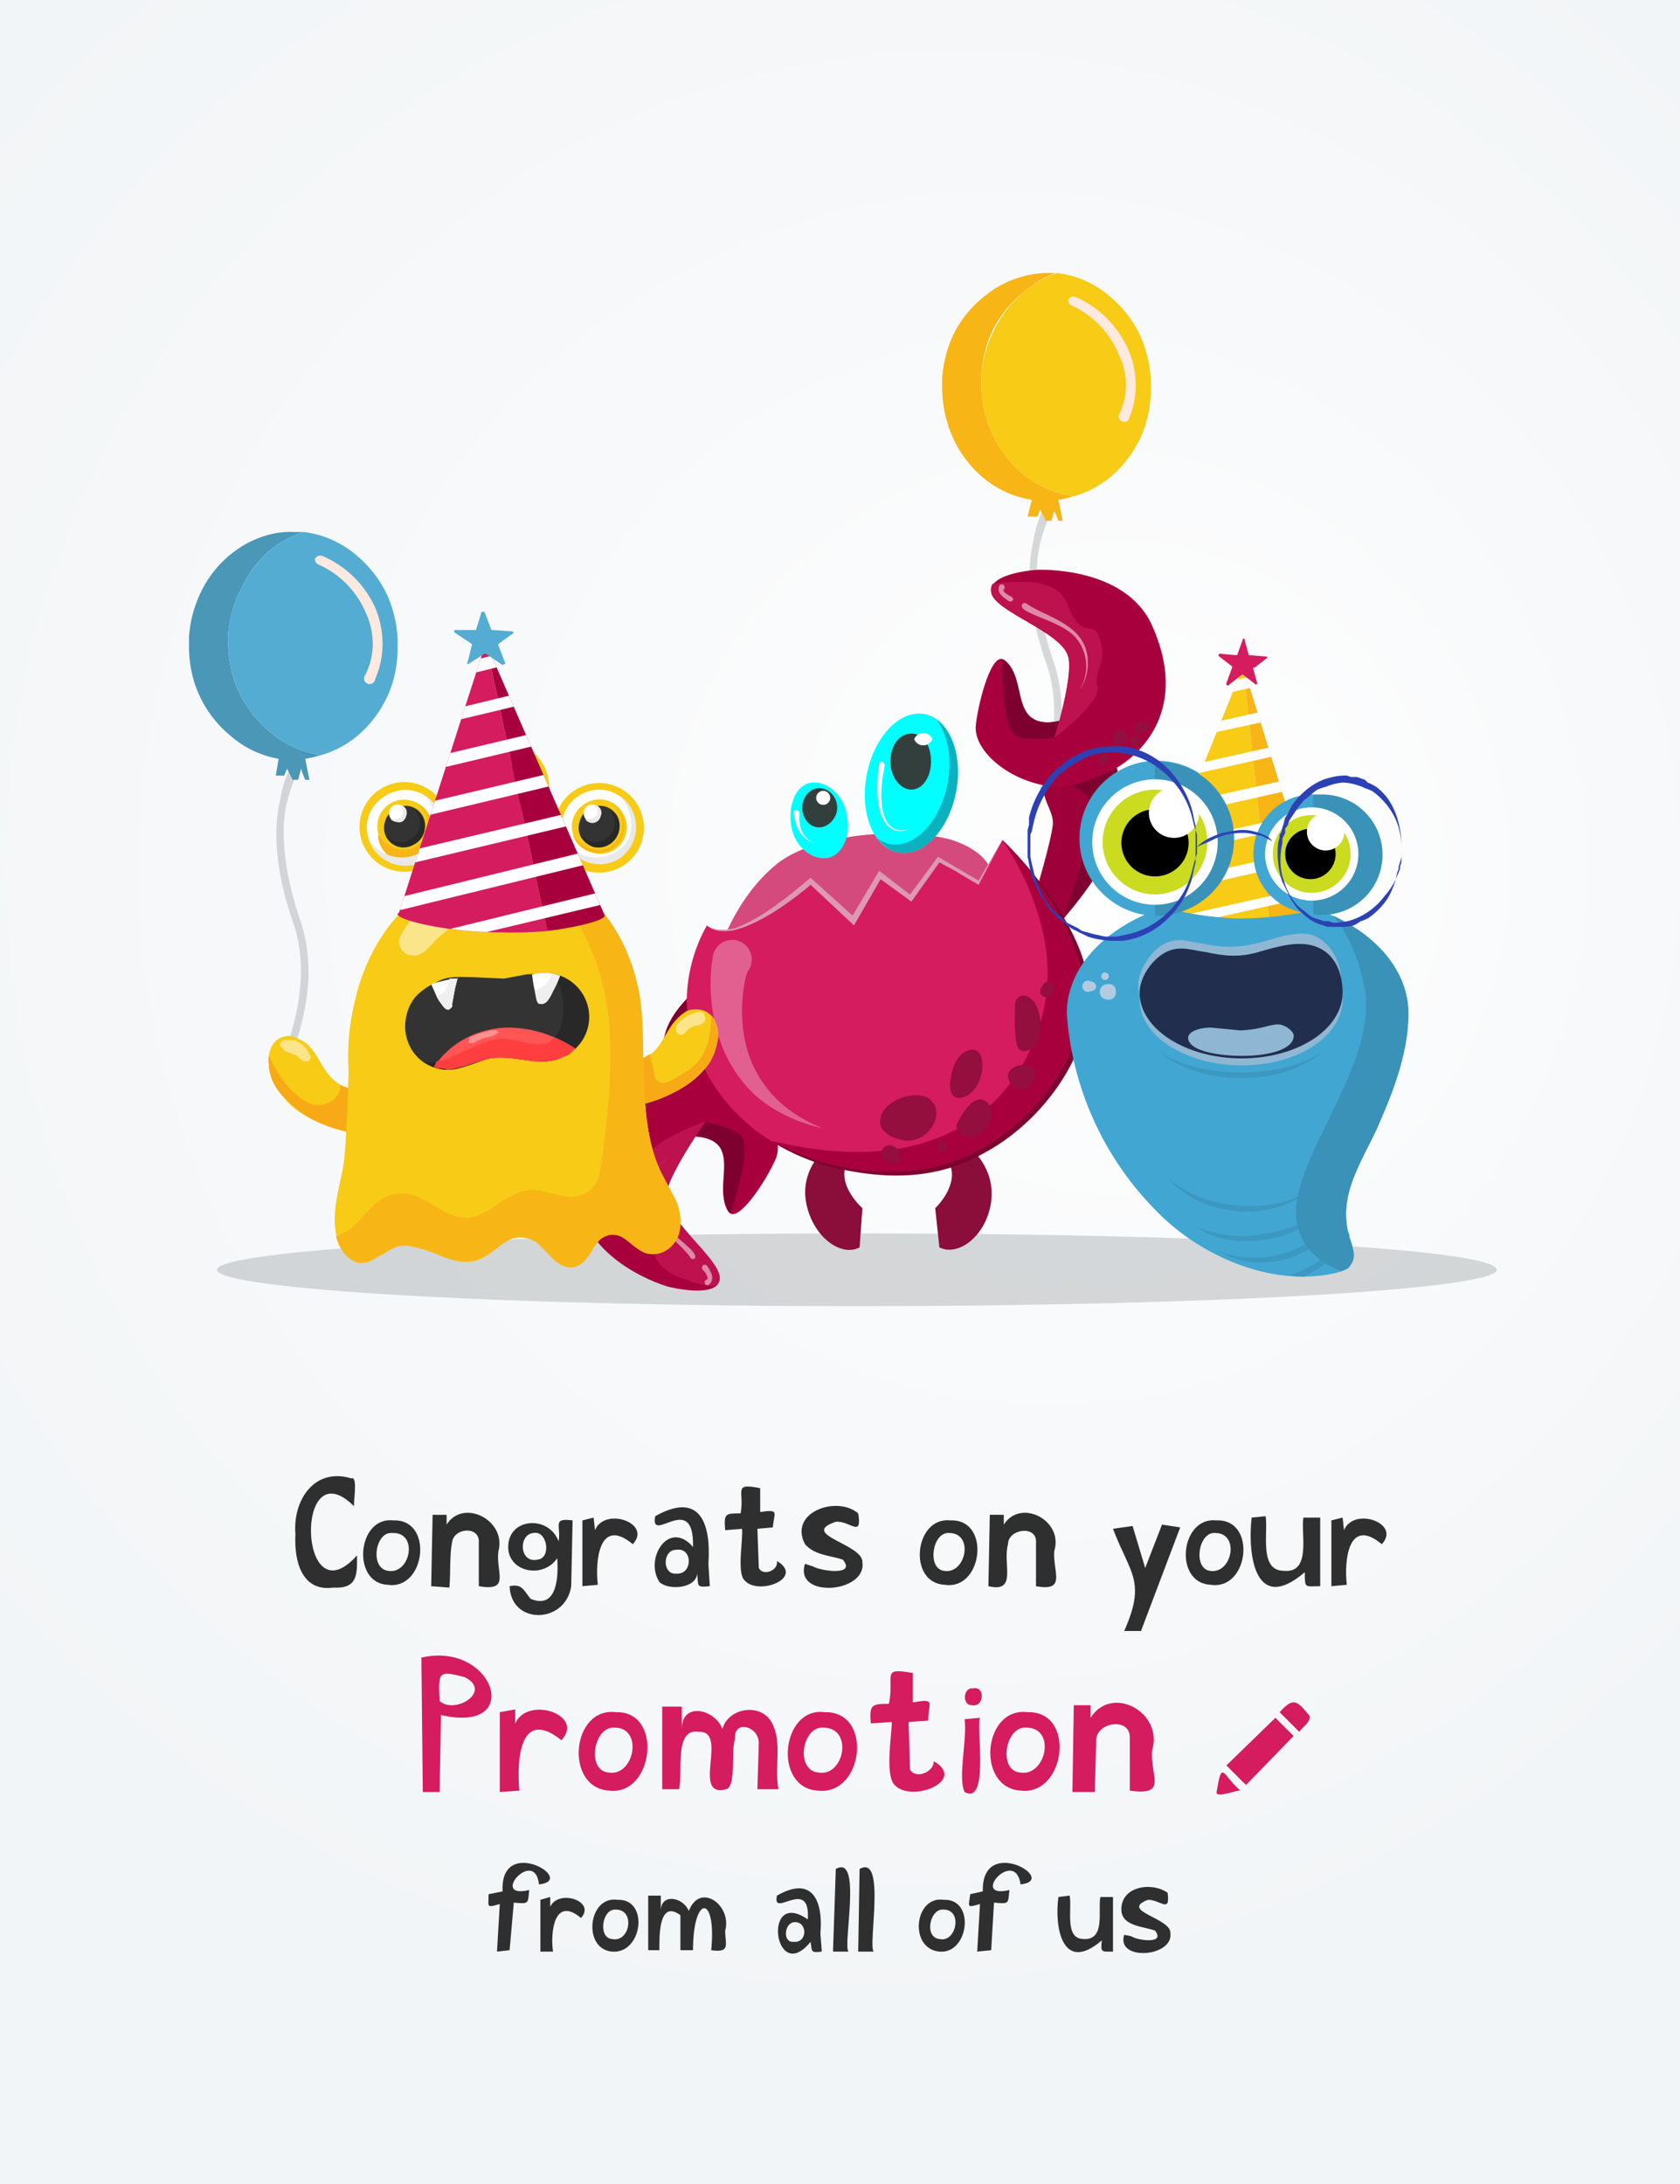 <svg xmlns="http://www.w3.org/2000/svg" viewBox="0 0 1200 1560"><rect x="0" y="0" width="1200" height="1560" fill="#808080" stroke="none"/><defs><clipPath id="fn735__b"><path d="m941 647-53-171-67 166v1c0 3 26 11 60 13s60-5 60-9Z" class="fn735__a"/></clipPath><clipPath id="fn735__c"><path d="m432 654-85-195-62 193a1 1 0 0 0-1 1c0 4 34 13 75 13s73-8 73-12Z" class="fn735__a"/></clipPath><radialGradient id="fn735__a" cx="600" cy="619.8" r="834.1" fx="877.3" gradientUnits="userSpaceOnUse"><stop offset="0" stop-color="#fff"/><stop offset=".4" stop-color="#f9fafb"/><stop offset="1" stop-color="#f2f5f7"/></radialGradient><style>.fn735__a{fill:none}.fn735__c{fill:#7c8385;opacity:0.3}.fn735__d{fill:#2f2f30}.fn735__e{fill:#d41c5f}.fn735__f{fill:#f7b516}.fn735__g{fill:#f7cb16}.fn735__h{fill:#fde9df}.fn735__i{fill:#9e0039}.fn735__j{fill:#7e002e}.fn735__k{fill:#a8003d}.fn735__l{fill:#bd124e}.fn735__m{fill:#940e3e}.fn735__n{opacity:0.5}.fn735__o{fill:#fff}.fn735__w{fill:#41a6d2}.fn735__y{fill:#3a92b8}.fn735__z{fill:#8fb7d4}.fn735__aa{fill:#b2cbe0}.fn735__ab{fill:#cadb20}.fn735__ad{fill:#3c98c0}.fn735__ae{fill:#2c41b4}.fn735__ag{fill:#54acd2}.fn735__ah{fill:#f7aa16}.fn735__ai{fill:#333}.fn735__aj{fill:#282828}.fn735__al{fill:#e9e9e9}</style></defs><path fill="url(#fn735__a)" d="M0 0h1200v1560H0z"/><path d="M1069 907c0 14-204 26-457 26s-457-12-457-26 205-26 457-26 457 11 457 26Z" class="fn735__c"/><path d="M253 1076c-43-43-40 82 2 35 0 13 1 24-17 23-22 3-28-18-27-38-2-25 14-48 40-40 5-2 1 19 2 20Z" class="fn735__d"/><path d="M281 1086c29-1 23 50-4 46-26-1-22-49 4-46Zm-1 9c-12-1-16 25-3 27 16 3 22-27 4-27Zm39-13v7c12-19 43-3 37 19-2 15 9 29-14 25v-31c1-12-17-11-19-1s-1 21-2 33l-13-1 1-51Zm45 51c9-2 10 3 15 9 19 8 20-16 19-29-10 15-35 10-35-8 0-21 29-23 36-4 2-11-5-17 10-15l-1 47c-4 27-43 28-44 0Zm17-38c-11 1-10 22 3 19 10-1 7-21-3-19Zm43-11 1 9c7-17 41-5 27 10-24-20-27 12-25 29l-11 1v-47Zm44-1c32-18 40 5 38 34l1 16c-10 1-8 0-9-9-1 11-21 12-27 6-11-17 7-45 24-25 1-41-31-1-27-22Zm15 24c-10 0-10 18 0 17 12 1 12-19 0-17Zm60-44v17c14-2 10 0 9 11l-11 1 1 28c3 6 14 2 13-5 20 12-13 25-23 14-6-5-1-30-2-37l-12 1c-1-12 0-12 11-12 3-16-6-22 14-18Zm38 56c5 3 31 7 21-5-9-3-20-3-27-11-12-23 23-35 38-22 3 18-6 5-16 6-27 9 20 16 19 29 3 22-49 26-41 1Zm98-33c29-1 23 50-4 46-27-1-22-49 4-46Zm-1 9c-12-1-16 25-4 27 16 3 22-27 4-27Zm39-13v7c12-19 43-3 36 19-1 15 9 29-13 25v-31c1-13-20-10-20 1-4 14 7 35-14 30l1-51Zm78 10 14-2 9 30 12-31 13 2-28 74h-12c16-36 4-41-8-73Zm74-6c29-1 23 50-4 46-27-1-22-49 4-46Zm-1 9c-12-1-16 25-4 27 16 3 22-27 4-27Z" class="fn735__d"/><path d="M904 1083c2 11-5 39 13 39 20 2 12-27 14-38h12v49c-11 0-11 2-11-10-35 30-41-11-38-39Zm55 1 1 9c7-17 41-5 27 10-24-20-27 12-25 29l-11 1v-47Zm-600 267c-2-41 54-8 26-5-3-27-36 11-7 4-1 10 0 10-11 9l-3 34-9 1 2-34c-10 3-8 2-8-7Z" class="fn735__d"/><path d="M393 1355v7c6-13 33-4 22 8-19-16-22 10-20 24h-9v-37Zm48 2c23-1 18 39-4 37-21-2-17-40 4-37Zm-1 7c-10-1-13 20-3 21 13 3 17-21 3-21Zm32-10v11c0-13 16-10 20 0 8-21 31-4 26 14 0 10 4 16-10 14 4-40-13-40-13 0h-9v-25c-16-12-15 17-15 25h-8v-39Zm83 0c26-15 33 5 31 27l1 13c-8 1-7 0-8-7-26 32-35-39-2-16 2-31-26 0-22-17Zm12 19c-7 1-8 15 0 14 10 1 10-15 0-14Zm30-38c19-11 5 54 9 59h-11l2-59Zm17 0c19-11 6 54 10 59h-11l1-59Zm60 22c23-1 18 39-3 37-22-2-18-40 3-37Zm0 7c-10-1-14 20-3 21 12 3 17-21 3-21Z" class="fn735__d"/><path d="M702 1351c-1-41 55-8 27-5-4-27-37 11-8 4-1 10 0 10-11 9l-2 34-10 1 2-34c-10 3-8 2-7-7Zm62 3c2 9-4 31 10 31 16 1 10-21 12-30h9v39c-8 0-9 1-8-8-28 24-34-9-31-31Zm44 29c4 3 25 6 17-4-8-3-23-3-24-14-1-18 22-21 33-13 2 15-5 5-14 5-21 8 17 13 16 24 2 17-39 20-33 1Z" class="fn735__d"/><path d="M301 1184c52-12 74 55 14 41l-1 55h-12Zm13 31c11 10 38-7 18-17-19-5-19-4-18 17Zm54 6v10c9-20 50-6 33 12-30-24-32 15-30 36l-14 1v-57Zm72 2c34-1 27 60-5 56-32-2-27-60 5-56Zm-1 11c-15-1-20 30-5 32 19 4 26-32 5-32Zm48-15v16c0-20 24-14 29 0 4-15 27-19 35-5s2 31 5 48h-15l1-33c0-12-18-17-17-3-3 9 1 33-6 36-26 7 2-42-20-41-18-3-11 31-14 41h-12v-59Z" class="fn735__e"/><path d="M589 1223c35-1 28 60-5 56-32-2-26-60 5-56Zm-1 11c-15-1-20 30-4 32 19 4 26-32 4-32Zm64-39v21c17-3 11 0 11 13l-14 1 1 34c4 7 17 2 17-6 24 14-16 30-28 17-7-7-2-36-2-45l-15 1c-1-13 0-14 13-14 4-21-6-26 17-22Zm37 33 11-1c-3 5 7 63-11 53-5-10 2-38 0-52Zm6-22c9-2 8 14-1 12-7 0-6-13 1-12Z" class="fn735__e"/><path d="M734 1223c35-1 27 60-5 56-32-2-27-60 5-56Zm-1 11c-15-1-20 30-5 32 19 4 27-32 5-32Zm46-16v9c15-24 52-4 44 23-2 18 12 33-16 29v-37c1-16-24-12-24 1l-1 37h-16l1-62Zm132 9 13 13-34 35-14-14Zm23-3c-8-10-11-11-20-1l14 14c2-3 11-9 6-13Zm-65 56c-1 5 16-2 17-1-13-11-13-23-17 1Z" class="fn735__e"/><path d="M757 528c3-21 1-40-5-57-13-39-13-67-9-83s10-26 10-26l-4-3c-1 0-8 9-11 28-4 17-5 45 9 86 11 30 5 63-4 89a3 3 0 0 0 1 3 3 3 0 0 0 4-1 188 188 0 0 0 9-36Z" class="fn735__c"/><path d="M765 354a72 72 0 0 1-35-16 82 82 0 0 1-25-38 86 86 0 0 1-4-27 57 57 0 0 1 0-6 85 85 0 0 1 8-31 81 81 0 0 1 23-28 72 72 0 0 1 22-13h-6a72 72 0 0 0-44 16 79 79 0 0 0-23 28 88 88 0 0 0-8 31v6a87 87 0 0 0 4 27 81 81 0 0 0 25 38 71 71 0 0 0 35 16l-3 12h7l2-5 4 8h4l2-7 1 2 2 5h3l-3-15a70 70 0 0 0 9-2v-1Z" class="fn735__f"/><path d="M794 340a81 81 0 0 0 24-36 87 87 0 0 0 4-27v-6a89 89 0 0 0-7-30 80 80 0 0 0-22-29 70 70 0 0 0-38-17 72 72 0 0 0-23 13 81 81 0 0 0-22 28 85 85 0 0 0-9 31 57 57 0 0 0 0 6 86 86 0 0 0 4 27 82 82 0 0 0 25 38 72 72 0 0 0 35 16v1a71 71 0 0 0 29-15Z" class="fn735__g"/><path d="M764 213a4 4 0 0 1 4-1 73 73 0 0 1 38 38c7 16 7 34 0 50a4 4 0 0 1-7-3c7-14 7-30 0-44a66 66 0 0 0-34-35 4 4 0 0 1-2-4 4 4 0 0 1 1-1Z" class="fn735__h"/><path d="M740 637s11-37 12-48-11-20-5-34 29-9 38-18 14 7 16 40-46 84-46 84Z" class="fn735__i"/><path d="M801 577c-2-33-7-50-16-40s-32 5-38 18l-1 2c10 1 23 4 30 11 11 12-13 79-17 89 12-14 44-53 42-80Z" class="fn735__j"/><path d="M718 472c-9-9-19 28-21 46s24 41 56 44c15 1 35-9 35-9l-23-41s-18 9-29 0-6-30-18-40Z" class="fn735__k"/><path d="M765 512s-19 9-29 0-6-30-18-40a5 5 0 0 0-2-1 29 29 0 0 0 0 3c0 11 0 43 9 51 6 5 29 2 44 0Z" class="fn735__j"/><path d="M741 407s63-3 82 40c26 58-6 92-30 104-8 4-35 9-35 9l-14-2s24-71 19-89-53-32-55-46 33-16 33-16Z" class="fn735__k"/><path d="M786 458c-4-15-8-4-17-14s-3-23-30-28c-10-1-20 0-30 1a8 8 0 0 0-1 6c2 14 50 27 55 46 3 10-3 36-10 58 6-4 34-27 31-37s7-18 2-32Z" class="fn735__l"/><path d="M802 521c3 1 4 5 3 8s-5 4-7 3a5 5 0 0 1-3-7c1-3 5-5 7-4Zm-12 17a4 4 0 0 1 2 5 4 4 0 1 1-7-3 4 4 0 0 1 5-2Zm31-19a4 4 0 0 1-4 4 4 4 0 1 1-1-7c2-1 5 1 5 3Zm-5 10a4 4 0 0 1-4 4c-2 0-4-1-5-3s2-4 4-4a4 4 0 0 1 5 3Z" class="fn735__m"/><g class="fn735__n"><path d="M733 431c14 10 44 15 44 42a33 33 0 0 1-6 20 32 32 0 0 0-3-38c-11-12-41-17-38-23a2 2 0 0 1 3-1Z" class="fn735__o"/></g><g class="fn735__n"><path d="M720 429c-6-4-8-7-6-11a2 2 0 0 1 3 3c-1 1 1 3 5 5s0 5-2 3Z" class="fn735__o"/></g><path d="M552 701s-23 31-27 41 4 24-6 34-30 0-42 6-11-11-2-43 70-65 70-65Z" class="fn735__i"/><path d="M475 739c-9 32-10 49 2 43s32 5 42-6a12 12 0 0 0 2-2c-9-3-21-10-25-19-7-15 38-71 44-78-15 8-59 35-65 62Z" class="fn735__j"/><path d="M520 865c6 11 27-21 34-37s-9-47-38-59c-14-6-37-3-37-3l9 46s21-3 28 9-4 30 4 44Z" class="fn735__k"/><path d="M488 812s21-3 27 9-3 30 5 44a4 4 0 0 0 2 1 23 23 0 0 0 1-3c3-10 13-41 7-51-4-6-26-11-41-14Z" class="fn735__j"/><path d="M477 919s-60-17-64-65c-7-63 35-85 61-88 9-2 36 2 36 2l13 7s-46 59-47 78 40 47 38 61-37 5-37 5Z" class="fn735__k"/><path d="M451 856c0 15 6 7 13 18s-6 24 18 37c9 4 19 7 29 8a8 8 0 0 0 3-5c2-14-39-42-38-61 1-10 15-33 28-52-6 2-40 15-41 26s-11 14-12 29Z" class="fn735__l"/><path d="M456 791c-2-2-2-5 0-8s6-3 8-1 2 6 0 8-6 3-8 1Zm17-12a4 4 0 1 1 5 0c-1 2-4 2-5 0Zm-35 9c0-2 2-4 4-3a4 4 0 0 1 4 4 4 4 0 0 1-8-1Zm8-8c0-2 2-4 4-3a4 4 0 0 1 4 4 4 4 0 0 1-8-1Z" class="fn735__m"/><g class="fn735__n"><path d="M493 898c-10-14-37-28-28-53a33 33 0 0 1 12-18 31 31 0 0 0-10 38c7 15 34 29 29 34a2 2 0 0 1-3-1Z" class="fn735__o"/></g><g class="fn735__n"><path d="M505 904c4 6 5 10 2 13a2 2 0 1 1-2-3c1-1 0-4-3-7a2 2 0 0 1 3-3Z" class="fn735__o"/></g><path fill="#8a0d3a" d="M589 821s-18 15-13 39 25 38 38 31l2-28s-17-15-12-30-15-12-15-12Zm104-1s18 14 15 38-23 40-37 33l-3-28s16-15 11-30 14-13 14-13Z"/><path fill="#d44a7c" d="M680 600c-31-9-96-6-125 17-32 26-43 67-43 67l160 1 37-58s1-17-29-27Z"/><path d="M505 661s-28 44-6 94 71 84 144 83c85-1 142-89 133-139s-60-99-60-99l-17 30-28-16-20 27-23-16-19 32-30-28s-54 49-74 32Z" class="fn735__e"/><path fill="#dc99b1" d="m699 629-29-17-20 27-22-17-19 32-30-27c-3 2-31 28-54 36a36 36 0 0 1-10 1 16 16 0 0 1-10-3 16 16 0 0 0 10 4 31 31 0 0 0 11-1c18-5 39-20 53-32l31 29 19-33 22 16 20-28c39 21-10-6 28 16l17-32Z"/><path d="M776 699c-9-50-60-99-60-99s40 55 31 113-59 133-191 103l-5-1c24 15 55 24 92 23 85-1 142-89 133-139Z" class="fn735__k"/><path d="M551 815a160 160 0 0 0 24 11c23 9 54 13 78 10 60-6 111-60 121-112 7-42-28-93-58-124 23 22 51 59 59 90 14 50-25 108-71 133-26 15-58 22-104 12a148 148 0 0 1-49-20Z" class="fn735__j"/><path fill="#0ff" d="M605 583c3 15-4 29-15 30s-23-9-25-24 4-29 15-30 23 9 25 24Zm78-18c-5 27-23 47-41 44s-28-28-23-55 23-47 41-44 28 28 23 55Z"/><path fill="#0ab1bf" d="M669 514c8 11 11 27 8 45-5 27-23 47-41 44a23 23 0 0 1-9-4c4 5 9 9 15 10 18 3 36-17 41-44 4-22-2-42-14-51Z"/><path d="M629 799s-4 10 14 15 32-16 23-27-36-1-37 12Zm54 5c0 1 5 12 15 7s15-20 5-25-20 18-20 18Zm-4-33c-3 19 13 15 19 4s5-27-5-25-13 14-14 21Zm43 3c3 4 13 9 17-5s-27-9-17 5Zm3-56c0 1-1 23 2 30s19 1 16-20-18-20-18-10Zm-85 102a6 6 0 0 1 3 7 6 6 0 0 1-8 3 6 6 0 1 1 5-10Zm34-5a4 4 0 0 1 2 5 4 4 0 0 1-5 2 4 4 0 0 1 3-7Zm77-114c2 1 3 5 2 7s-4 5-7 4-4-4-2-7 4-5 7-4Z" class="fn735__m"/><path fill="#fff" d="M534 694c-1 1-10 34 3 65 10 23 28 38 51 47-18-4-36-12-50-25-42-41-28-104-29-95a14 14 0 1 1 25 8Z" opacity=".3"/><path fill="#333f3d" d="M665 544c0 11-6 20-14 20s-15-9-15-20 6-20 15-20 14 9 14 20Zm-67 33c0 7-6 14-13 14s-12-7-12-14 5-14 12-14 13 6 13 14Z"/><path d="M632 547c-5 22-4 52 18 45-22 9-26-22-22-46 0-3 4-2 4 1Zm-50 55c-10-2-14-12-15-21-1-3 4-3 4 0 0 1-2 17 11 21Zm11-32a5 5 0 1 1-4-5 5 5 0 0 1 4 5Zm73-42a7 7 0 0 1-13 0 7 7 0 0 1 13 0Z" class="fn735__o"/><circle cx="826.5" cy="598.8" r="55.4" class="fn735__w" transform="translate(-181.4 759.8) rotate(-45)"/><circle cx="886.7" cy="654.2" r="42.5" class="fn735__w"/><path d="M1006 724c0 25-9 51-19 74-11 28-33 53-23 86 2 6 5 14 1 19-2 3-6 5-10 6-45 11-97-11-129-44a222 222 0 0 1-64-141c0-47 55-84 122-84s122 37 122 84Z" class="fn735__w"/><path d="M821 642v1c0 3 26 11 60 13a221 221 0 0 0 26-1l-19-179Z" class="fn735__g"/><path d="m941 647-53-171 19 179c20-2 34-5 34-8Z" class="fn735__f"/><g clip-path="url(#fn735__b)"><path d="m951 637-129 29v-7l130-29-1 7zm1-26-129 29v-8l130-29-1 8zm1-27-129 29v-8l130-29-1 8zm1-27-129 29v-8l130-29-1 8zm1-27-129 29v-7l129-29v7zm1-26-129 28v-7l129-29v8zm1-27-129 29v-8l129-29v8z" class="fn735__o"/></g><path d="m889 457 3 11a1 1 0 0 0 1 0l12 1a1 1 0 0 1 0 1l-9 7a1 1 0 0 0-1 0l3 11a1 1 0 0 1-1 1l-9-7a1 1 0 0 0-1 0l-9 7a1 1 0 0 1-2-1l4-11a1 1 0 0 0 0-1l-9-7a1 1 0 0 1 1-2l11 1a1 1 0 0 0 1-1l4-11a1 1 0 0 1 1 1Z" class="fn735__e"/><circle cx="938" cy="610.1" r="42.5" class="fn735__w" transform="translate(185.6 1438.3) rotate(-80.8)"/><path d="M938 568v85a43 43 0 1 0 0-85Zm-111-24h-2v110h1a55 55 0 0 0 1-110Z" class="fn735__y"/><path d="M959 714c0 26-32 47-72 47s-73-21-73-47c0-11 9-25 19-30s19-1 28 1c14 3 24 3 38 0s30-10 43-4 17 21 17 33Z" class="fn735__z"/><path d="M783 705a4 4 0 0 1-4 3 4 4 0 1 1 0-7 4 4 0 0 1 4 4Zm14 4a5 5 0 0 1-6 5 5 5 0 1 1 0-11 5 5 0 0 1 6 6Z" class="fn735__aa"/><circle cx="789.3" cy="697.3" r="2.7" class="fn735__aa"/><circle cx="825" cy="601.5" r="44.8" class="fn735__o" transform="translate(-183.7 759.5) rotate(-45)"/><circle cx="825" cy="601.5" r="37.4" class="fn735__ab" transform="translate(-183.7 759.5) rotate(-45)"/><path d="M849 602a24 24 0 1 1-24-24 24 24 0 0 1 24 24Z"/><circle cx="838.6" cy="580.5" r="18" class="fn735__o"/><path d="M958 701c1 26-31 48-72 49s-72-20-73-46c0-11 9-25 19-30s18-1 27 0c14 3 25 3 38 0s31-11 43-5 18 20 18 32Z" class="fn735__z"/><path fill="#222e4e" d="M959 709c0 26-32 47-72 47s-73-21-73-47c0-11 9-24 19-29s19-1 28 0c14 3 24 4 38 0s30-9 43-3 17 20 17 32Z"/><path d="M887 766c-23 0-44-5-58-14 13 11 34 18 58 18s44-7 58-19c-15 10-35 15-58 15Zm-4 95c-20-2-37-9-49-20 11 13 28 22 49 24s39-4 51-14c-13 8-31 12-51 10Zm22 20c-19 4-38 1-51-5 12 9 31 13 52 9s37-14 47-27a92 92 0 0 1-48 23Z" class="fn735__ad"/><path d="M915 896c-17 4-33 3-45-3 11 8 28 11 46 7s32-16 40-30c-9 12-24 21-41 26Zm48-16a80 80 0 0 1-30 26 91 91 0 0 1-12 5 87 87 0 0 0 10 1 23 23 0 0 0 4-2 68 68 0 0 0 29-28 12 12 0 0 1-1-2Z" class="fn735__ad"/><path d="M894 754c-18 1-39-2-44-9s5-11 15-11l21 2a78 78 0 0 0 15-2c5-1 10-3 14-2s8 4 9 7c1 9-13 14-30 15Z" class="fn735__z"/><path d="M855 603v5a18 18 0 0 0 0 2 24 24 0 0 0-1 3 32 32 0 0 0 0 3l-1 4-2 9a89 89 0 0 1-4 10 66 66 0 0 1-16 20 55 55 0 0 1-29 13 30 30 0 0 1-4 0h-4a64 64 0 0 1-9-1 49 49 0 0 1-8-2l-4-2a31 31 0 0 1-4-2 31 31 0 0 1-4-2l-4-3-3-3-2-1-2-2-3-3-3-4-2-4-2-2-1-2a76 76 0 0 1-7-17l-1-5-1-5v-19l1-4v-5a72 72 0 0 1 7-18 66 66 0 0 1 11-15l2-2 2-1 3-3 4-3a33 33 0 0 1 4-2 26 26 0 0 1 4-2l4-2a69 69 0 0 1 9-2 64 64 0 0 1 9-1h4a19 19 0 0 1 4 0 56 56 0 0 1 29 13 69 69 0 0 1 16 21 62 62 0 0 1 4 10 73 73 0 0 1 2 9l1 4v3l1 3a18 18 0 0 0 0 2v5Zm-1 0v-10l-1-3-1-4a63 63 0 0 0-7-18 65 65 0 0 0-17-19 56 56 0 0 0-26-11 53 53 0 0 0-16 0 46 46 0 0 0-8 2l-4 2a33 33 0 0 0-4 2l-3 2-4 2-3 3-2 1-2 2a64 64 0 0 0-10 14 67 67 0 0 0-7 17l-1 4-1 5-1 2v16l1 5 1 4a69 69 0 0 0 6 17 57 57 0 0 0 11 15l2 1 2 2 3 3 4 2 4 2a33 33 0 0 0 3 2l4 1a47 47 0 0 0 8 2 26 26 0 0 0 5 1h8l4-1a57 57 0 0 0 26-11 66 66 0 0 0 17-19 64 64 0 0 0 7-18l1-4 1-3v-10Z" class="fn735__ae"/><path d="M1006 724c0-29-21-55-54-70 9 10 18 27 23 53 8 50-44 111-49 153-3 30 19 43 32 48 3-1 6-2 7-5 4-5 1-13-1-19-10-32 12-58 23-86 10-23 19-49 19-74Z" class="fn735__y"/><circle cx="936.8" cy="609.7" r="33.3" class="fn735__o" transform="translate(128.1 1381.4) rotate(-76.7)"/><circle cx="936.8" cy="609.7" r="27.8" class="fn735__ab" transform="translate(128.1 1381.4) rotate(-76.7)"/><path d="M954 610a18 18 0 1 1-17-18 18 18 0 0 1 17 18Z"/><circle cx="946.9" cy="594.1" r="13.4" class="fn735__o"/><path d="M855 605a16 16 0 0 1 2-2 58 58 0 0 1 6-4 66 66 0 0 1 10-4l5-1 6-1a41 41 0 0 1 7 0 27 27 0 0 1 5 1 27 27 0 0 1 6 2 29 29 0 0 1 4 2 24 24 0 0 1 3 3l2 2 2 2-2-2a20 20 0 0 0-2-2 34 34 0 0 0-4-2 28 28 0 0 0-4-2l-5-1a33 33 0 0 0-6-1 56 56 0 0 0-5 0 50 50 0 0 0-12 2 86 86 0 0 0-9 4l-7 3Z" class="fn735__ae"/><path d="m1001 616-1 3v2l-1 2a53 53 0 0 1-2 5 58 58 0 0 1-6 14 51 51 0 0 1-14 14 38 38 0 0 1-5 2 45 45 0 0 1-5 3 36 36 0 0 1-6 1h-6a18 18 0 0 1-4 0 20 20 0 0 1-3 0l-3-1-3-1a43 43 0 0 1-6-3 51 51 0 0 1-5-4 45 45 0 0 1-5-5 57 57 0 0 1-4-6l-3-6-3-6a58 58 0 0 1-3-14 62 62 0 0 1 0-14l1-4v-2l1-1 1-4 1-3a23 23 0 0 1 1-4l2-3a63 63 0 0 1 3-6 61 61 0 0 1 5-6 51 51 0 0 1 11-9 46 46 0 0 1 6-3 51 51 0 0 1 7-2 39 39 0 0 1 7-1 18 18 0 0 1 3 0l3 1h4a20 20 0 0 1 3 1l3 1 2 2a39 39 0 0 1 6 3 44 44 0 0 1 8 8 51 51 0 0 1 8 18 60 60 0 0 1 2 14 48 48 0 0 1 0 6v4Zm-1 0 1-4a14 14 0 0 1 0-2v-2a35 35 0 0 0 0-5 51 51 0 0 0-3-15 48 48 0 0 0-10-16 44 44 0 0 0-8-7 36 36 0 0 0-5-2l-2-1-3-1a35 35 0 0 0-11-2 40 40 0 0 0-6 1 45 45 0 0 0-6 2 49 49 0 0 0-6 2 45 45 0 0 0-5 4l-5 4-4 5-4 6-2 3a29 29 0 0 0-1 3l-2 3v3l-1 2-1 2v3c-2 9-2 19 1 27a48 48 0 0 0 6 13 41 41 0 0 0 4 5 48 48 0 0 0 5 4 54 54 0 0 0 5 4 45 45 0 0 0 6 2 14 14 0 0 0 3 1h3a29 29 0 0 0 3 1 14 14 0 0 0 3 0 40 40 0 0 0 11-2 49 49 0 0 0 23-17 50 50 0 0 0 8-12 40 40 0 0 0 1-5l1-2v-2l1-3Z" class="fn735__ae"/><path d="M219 713c3-21 1-40-5-57-13-39-13-67-9-83s10-26 10-26l-4-3c-1 0-8 9-11 28-4 17-5 45 9 86 11 30 5 63-4 89a3 3 0 0 0 1 3 3 3 0 0 0 4-1 191 191 0 0 0 9-36Z" class="fn735__c"/><path fill="#4a97b8" d="M227 539a71 71 0 0 1-35-17 81 81 0 0 1-25-37 87 87 0 0 1-4-27v-6a85 85 0 0 1 9-31 80 80 0 0 1 22-29 72 72 0 0 1 23-12h-7a64 64 0 0 0-14 1 72 72 0 0 0-30 14 78 78 0 0 0-23 29 87 87 0 0 0-8 31v6a87 87 0 0 0 4 27 81 81 0 0 0 25 37 71 71 0 0 0 35 17l-2 12h6l2-5 4 8h4l2-8 1 3 2 5h3l-3-15a70 70 0 0 0 9-2v-1Z"/><path d="M256 525a82 82 0 0 0 24-36 87 87 0 0 0 4-27v-6a89 89 0 0 0-7-30 82 82 0 0 0-22-29 71 71 0 0 0-38-17 72 72 0 0 0-23 12 80 80 0 0 0-22 29 85 85 0 0 0-9 30v7a87 87 0 0 0 4 27 81 81 0 0 0 25 37 71 71 0 0 0 35 17v1a71 71 0 0 0 29-15Z" class="fn735__ag"/><path d="M226 398a4 4 0 0 1 4-1 73 73 0 0 1 38 37c7 17 7 35 0 51a4 4 0 1 1-7-3c7-14 7-30 0-45a66 66 0 0 0-34-34 4 4 0 0 1-2-4 4 4 0 0 1 1-1Z" class="fn735__h"/><path d="m428 603-31 42-10-8 31-43Zm0 0" class="fn735__g"/><path d="m406 611-3 4a11 11 0 0 0 4 4h1l1 1a2 2 0 0 1 0 1 3 3 0 0 1 0 3 11 11 0 0 1-2 2 5 5 0 0 1-1 2 3 3 0 0 1-3 0 19 19 0 0 1-4-2 13 13 0 0 0-3-1l-4 5 2 4h11l14-19-3-4Zm0 0" class="fn735__ah"/><path d="m289 603 31 42 10-8-31-43Zm0 0" class="fn735__g"/><path d="m308 607-1 1-8 8 4 6a15 15 0 0 0 6-2l1-1a2 2 0 0 1 1-1 2 2 0 0 1 1 1 2 2 0 0 1 1 0 8 8 0 0 1 3 5 6 6 0 0 1 0 1 3 3 0 0 1-1 2 4 4 0 0 1-1 1l-1 1a36 36 0 0 0-4 1l3 4 5-1 8-2 1-1Zm0 0" class="fn735__f"/><path d="M350 572v56h14v-57Zm0 0" class="fn735__g"/><path d="M350 588v10a9 9 0 0 1 2 0 13 13 0 0 1 6 2 5 5 0 0 1 1 1 9 9 0 0 1 2 5 9 9 0 0 1 0 4 9 9 0 0 1-1 4 9 9 0 0 1-4 2 11 11 0 0 1-6 1v9l6 2h8v-40Zm0 0" class="fn735__f"/><path d="M447 791a100 100 0 0 0 35-11c8-4 15-9 21-16s9-15 10-24a25 25 0 0 0-2-10 15 15 0 0 0-6-7 14 14 0 0 0-7-2 17 17 0 0 0-7 1c-4 2-8 6-11 10-5 7-8 15-14 20a26 26 0 0 1-16 6Zm0 0" class="fn735__g"/><path d="M508 725a75 75 0 0 1-1 13 42 42 0 0 1-6 17c-5 8-13 12-22 17a25 25 0 0 1-3 1 7 7 0 0 1-5 0 7 7 0 0 1-3-3 17 17 0 0 1-1-5l-3-12a26 26 0 0 1-14 5l-2 17 4 15a99 99 0 0 0 30-10c8-4 15-10 21-16s9-15 10-24a25 25 0 0 0-2-10 15 15 0 0 0-3-5Zm0 0" class="fn735__ah"/><path d="M258 810a101 101 0 0 1-36-11c-8-4-15-9-20-16s-10-15-10-23a23 23 0 0 1 1-10 15 15 0 0 1 6-8 14 14 0 0 1 7-2 17 17 0 0 1 7 2c5 2 8 5 11 9 5 7 8 15 15 21a26 26 0 0 0 15 6Zm0 0" class="fn735__g"/><path d="M192 754a24 24 0 0 0 0 6c0 8 4 17 10 23s13 12 20 16a101 101 0 0 0 36 11l-4-32a27 27 0 0 1-11-3 12 12 0 0 1 0 3 15 15 0 0 1-7 9 17 17 0 0 1-12 2 27 27 0 0 1-11-6 52 52 0 0 1-9-9 102 102 0 0 1-12-20Zm0 0" class="fn735__ah"/><path d="M398 580a32 32 0 0 0 1 25 32 32 0 1 0-1-25Zm-7-8a34 34 0 1 1-3-26 34 34 0 0 1 3 26Zm-72 8a32 32 0 0 1-1 25 32 32 0 0 1-19 16 32 32 0 1 1 20-41Zm-70 185a166 166 0 0 1 5-52c7-30 24-59 50-76a101 101 0 0 1 57-18c20 0 40 7 56 19 22 18 35 45 40 74 3 21 2 42 3 63s3 43 12 62l11 21c3 7 4 16 2 23a21 21 0 0 1-9 12 18 18 0 0 1-15 2c-5-2-8-5-12-8a25 25 0 0 0-6-4 14 14 0 0 0-7-1 15 15 0 0 0-8 4 47 47 0 0 0-5 7 46 46 0 0 1-5 7 15 15 0 0 1-8 5 15 15 0 0 1-10-2 35 35 0 0 1-8-7l-8-8a20 20 0 0 0-10-4 19 19 0 0 0-9 1 35 35 0 0 0-8 5c-5 4-10 8-16 10s-12 2-17 0l-17-6a69 69 0 0 0-10-3 27 27 0 0 0-12-1c-5 1-9 5-14 7a48 48 0 0 1-7 4 20 20 0 0 1-8 1 16 16 0 0 1-6-3 21 21 0 0 1-5-5 30 30 0 0 1-5-13c-3-15 2-31 5-47 2-12 2-25 3-38l1-31Zm0 0" class="fn735__g"/><path d="M291 743a31 31 0 0 1-1-16 32 32 0 0 1 6-14c5-6 12-10 19-13s16-2 23-2l22 1 16-3 16-1a32 32 0 0 1 22 12 31 31 0 0 1-2 40 32 32 0 0 1-15 10c-7 2-16 1-23 0s-16-3-24-1-18 7-28 8a30 30 0 0 1-31-21Zm0 0" class="fn735__ai"/><path d="M396 696a49 49 0 0 1 6 30 31 31 0 0 1-3 11 17 17 0 0 1-8 8 17 17 0 0 1-7 1 36 36 0 0 1-7-1l-14-3c-8-1-16 2-23 5l-21 10a53 53 0 0 1-15 2 30 30 0 0 0 19 5c9-1 18-7 27-8s16 0 24 1 16 2 23 0a33 33 0 0 0 16-10 31 31 0 0 0-17-51Zm0 0" class="fn735__aj"/><path d="M327 699a55 55 0 0 0-12 2 38 38 0 0 0-7 2l4 9a33 33 0 0 0 4 6 8 8 0 0 0 3 3 4 4 0 0 0 2 0l1-1a4 4 0 0 0 1-1 12 12 0 0 0 0-2l2-11 2-8Zm61-4a53 53 0 0 0-8 1l1 7 2 10a11 11 0 0 0 1 3 4 4 0 0 0 1 1 3 3 0 0 0 1 0 3 3 0 0 0 2 0 7 7 0 0 0 3-2 36 36 0 0 0 4-7 76 76 0 0 0 5-11 30 30 0 0 0-8-2h-4Zm0 0" class="fn735__o"/><path fill="#f55" d="M362 734a67 67 0 0 0-26 6 62 62 0 0 0-26 22 29 29 0 0 0 13 1c9 0 18-6 27-7s16 0 24 1 16 2 23 0a30 30 0 0 0 14-8 93 93 0 0 0-23-11 83 83 0 0 0-26-4Zm0 0"/><path d="M263 584a27 27 0 1 0 33-19 27 27 0 0 0-20 3 27 27 0 0 0-13 16Zm0 0" class="fn735__o"/><path d="M270 586a20 20 0 0 0 2 14 19 19 0 0 0 12 9 19 19 0 0 0 15-1 20 20 0 0 0 9-12 20 20 0 0 0-2-15 20 20 0 0 0-12-9 19 19 0 0 0-24 14Zm0 0" class="fn735__g"/><path d="M275 587a14 14 0 0 0 1 11 14 14 0 0 0 9 7 14 14 0 0 0 11-2 14 14 0 0 0 7-9 14 14 0 0 0-1-11 14 14 0 0 0-9-7 14 14 0 0 0-11 2 14 14 0 0 0-7 9Zm0 0" class="fn735__ai"/><path d="M278 580a6 6 0 0 0 5 7 6 6 0 0 0 4 0 6 6 0 0 0 3-4 6 6 0 0 0 0-5 6 6 0 0 0-4-3 6 6 0 0 0-8 5Zm0 0" class="fn735__o"/><path d="M286 576a3 3 0 0 1 1 1 6 6 0 0 1 1 3 6 6 0 0 1-2 4 8 8 0 0 1-5 1h-2a6 6 0 0 0 4 2 6 6 0 0 0 7-4 6 6 0 0 0-4-8Zm0 0" class="fn735__al"/><path d="M296 578a15 15 0 0 1 4 8 16 16 0 0 1-1 7 15 15 0 0 1-5 6 13 13 0 0 1-19-4 15 15 0 0 0 21 8 14 14 0 0 0 7-9 15 15 0 0 0-7-16Zm0 0" class="fn735__aj"/><path d="M298 574a23 23 0 0 1 7 10 20 20 0 0 1 0 10 18 18 0 0 1-6 9 17 17 0 0 1-10 4 20 20 0 0 1-11-3 21 21 0 0 1-8-8 19 19 0 0 0 38 0 20 20 0 0 0-10-22Zm0 0" class="fn735__f"/><path d="M303 568a29 29 0 0 1 7 11 26 26 0 0 1 0 20 25 25 0 0 1-12 11 26 26 0 0 1-16 2 27 27 0 0 1-18-12 27 27 0 1 0 39-32Zm0 0" class="fn735__al"/><path d="M402 584a27 27 0 0 0 39 30 27 27 0 0 0-6-49 27 27 0 0 0-33 19Zm0 0" class="fn735__o"/><path d="M409 586a20 20 0 0 0 2 14 19 19 0 0 0 12 9 19 19 0 0 0 22-28 19 19 0 0 0-27-7 19 19 0 0 0-9 12Zm0 0" class="fn735__g"/><path d="M414 587a14 14 0 0 0 1 11 15 15 0 0 0 27-4 15 15 0 0 0-1-11 15 15 0 0 0-9-7 15 15 0 0 0-18 11Zm0 0" class="fn735__ai"/><path d="M417 580a6 6 0 0 0 5 7 6 6 0 0 0 7-4 6 6 0 0 0 0-5 6 6 0 0 0-4-3 6 6 0 0 0-8 5Zm0 0" class="fn735__o"/><path d="M425 576a4 4 0 0 1 1 1 6 6 0 0 1 1 3 6 6 0 0 1-2 4 8 8 0 0 1-4 1h-3a6 6 0 0 0 11-2 6 6 0 0 0-4-8Zm0 0" class="fn735__al"/><path d="M435 578a15 15 0 0 1 4 8 15 15 0 0 1-1 7 15 15 0 0 1-5 6 14 14 0 0 1-11 2 14 14 0 0 1-8-6 15 15 0 0 0 10 10 15 15 0 0 0 18-11 15 15 0 0 0-7-16Zm0 0" class="fn735__aj"/><path d="M437 574a22 22 0 0 1 7 10 20 20 0 0 1 0 10 17 17 0 0 1-16 13 20 20 0 0 1-11-3 21 21 0 0 1-8-8 19 19 0 1 0 28-22Zm0 0" class="fn735__f"/><path d="M442 568a30 30 0 0 1 7 11 27 27 0 0 1 0 20 24 24 0 0 1-12 11 26 26 0 0 1-16 2 27 27 0 0 1-18-12 27 27 0 0 0 38 14 27 27 0 0 0 1-46Zm0 0" class="fn735__al"/><path d="M329 554a30 30 0 0 0 44 34 30 30 0 1 0-44-34Zm0 0" class="fn735__o"/><path d="M337 556a22 22 0 1 0 10-13 22 22 0 0 0-10 13Zm0 0" class="fn735__g"/><path d="M342 558a17 17 0 1 0 20-12 16 16 0 0 0-20 11Zm0 0" class="fn735__ai"/><path d="M346 549a7 7 0 0 0 5 9 7 7 0 1 0 3-14 7 7 0 0 0-8 5Zm0 0" class="fn735__o"/><path d="M355 545a5 5 0 0 1 1 1 6 6 0 0 1 1 4 7 7 0 0 1-3 4 10 10 0 0 1-5 2l-2-1a7 7 0 0 0 4 3 7 7 0 0 0 4-13Zm0 0" class="fn735__al"/><path d="M366 547a16 16 0 0 1 4 10 16 16 0 0 1-1 8 15 15 0 0 1-6 6 15 15 0 0 1-12 2 15 15 0 0 1-9-6 16 16 0 1 0 24-20Zm0 0" class="fn735__aj"/><path d="M368 543a25 25 0 0 1 7 12 22 22 0 0 1 0 11 20 20 0 0 1-6 10 19 19 0 0 1-11 4 22 22 0 0 1-13-3 24 24 0 0 1-8-10 22 22 0 1 0 31-24Zm0 0" class="fn735__f"/><path d="M374 537a32 32 0 0 1 8 12 29 29 0 0 1-1 22 28 28 0 0 1-13 13 30 30 0 0 1-18 2 30 30 0 0 1-20-14 30 30 0 0 0 43 16 30 30 0 0 0 1-51Zm0 0" class="fn735__al"/><path d="M382 622a155 155 0 0 1 44 66c11 30 11 63 9 96l-4 38-3 18a27 27 0 0 1-4 8 21 21 0 0 1-7 5 23 23 0 0 1-10 2 48 48 0 0 1-10-2c-7-1-13-4-20-3a32 32 0 0 0-11 4 88 88 0 0 0-10 6 93 93 0 0 1-10 6 30 30 0 0 1-12 4 32 32 0 0 1-13-3 105 105 0 0 1-13-7 78 78 0 0 0-12-6 29 29 0 0 0-14-1 27 27 0 0 0-10 4 60 60 0 0 0-9 8c-5 5-9 11-16 15a30 30 0 0 1-7 3 30 30 0 0 0 5 11 21 21 0 0 0 5 5 16 16 0 0 0 6 3 20 20 0 0 0 8-1 48 48 0 0 0 7-4c5-2 9-6 14-7a27 27 0 0 1 12 1 69 69 0 0 1 10 3c6 2 11 5 17 6s11 2 17 0 11-7 16-10a38 38 0 0 1 8-5 19 19 0 0 1 9-1 20 20 0 0 1 10 4l8 8a35 35 0 0 0 8 7 15 15 0 0 0 10 2 15 15 0 0 0 8-5 46 46 0 0 0 5-7 47 47 0 0 1 5-7 15 15 0 0 1 8-4 14 14 0 0 1 7 1 25 25 0 0 1 6 4c4 3 7 6 12 8a18 18 0 0 0 15-2 21 21 0 0 0 9-12c2-7 1-16-2-23l-11-21c-9-19-11-41-12-62s0-42-3-63c-5-29-18-56-40-74a92 92 0 0 0-35-16Zm0 0" class="fn735__f"/><path fill="#ff3f3f" d="M396 741a16 16 0 0 1-5 4 17 17 0 0 1-7 1 36 36 0 0 1-7-1l-14-3c-8-1-16 2-23 5l-22 10-6 1-2 4 2 1h5l2 1h3l4-1a53 53 0 0 0 7-2l3-1 14-4c8-2 16 0 24 1l6 1a68 68 0 0 0 11 0 38 38 0 0 0 6-1 20 20 0 0 0 4-2l3-1a1 1 0 0 0 1 0 22 22 0 0 0 3-2v-1a16 16 0 0 0 3-2 85 85 0 0 0-15-8Zm0 0"/><path fill="#efefef" d="M394 696a15 15 0 0 1-12 11l1 6a11 11 0 0 0 1 3 4 4 0 0 0 1 1 3 3 0 0 0 1 0 3 3 0 0 0 2 0 7 7 0 0 0 3-2 36 36 0 0 0 4-7 76 76 0 0 0 5-11 28 28 0 0 0-6-1Zm-67 3h-6a15 15 0 0 1-2 7 16 16 0 0 1-7 6 30 30 0 0 0 4 6 8 8 0 0 0 3 3 4 4 0 0 0 2 0l1-1a4 4 0 0 0 1-1 12 12 0 0 0 0-2l2-11 2-8Zm0 0"/><path fill="#ff9090" d="M338 740a49 49 0 0 1 9-3l4-1a10 10 0 0 1 3 0h1v1h1a1 1 0 0 1 0 1h-1a4 4 0 0 1-1 1 24 24 0 0 1-6 2 29 29 0 0 0-8 3 7 7 0 0 1-2 1 3 3 0 0 1-2 0 3 3 0 0 1-1 0 2 2 0 0 1 0-2 2 2 0 0 1 0-1 7 7 0 0 1 2-2h1Zm0 0"/><path fill="#fbe58b" d="M210 743a18 18 0 0 1 11 10 7 7 0 0 1 1 2 3 3 0 0 1-1 2 3 3 0 0 1 0 1h-2a4 4 0 0 1-2 0 10 10 0 0 1-3-2l-2-2-8-3a7 7 0 0 1-2-2 4 4 0 0 1-2-3 3 3 0 0 1 1-2 4 4 0 0 1 2-1 7 7 0 0 1 3 0h3Zm285-19a17 17 0 0 0-6 3 18 18 0 0 0-6 6 6 6 0 0 0 0 2 3 3 0 0 0 0 2 4 4 0 0 0 1 1 4 4 0 0 0 1 1 5 5 0 0 0 3 0 10 10 0 0 0 2-2 13 13 0 0 1 2-2c2-2 5-2 8-3a10 10 0 0 0 3-2 5 5 0 0 0 1-3 7 7 0 0 0-1-2 3 3 0 0 0-1-2 7 7 0 0 0-4 0 22 22 0 0 0-3 1Zm-194-74a110 110 0 0 1 19-13 89 89 0 0 1 18-7c4-1 8-2 11-1a10 10 0 0 1 5 2 7 7 0 0 1 3 4 9 9 0 0 1-1 5 16 16 0 0 1-3 4c-5 5-11 7-17 10-9 5-19 11-27 20l-4 4a16 16 0 0 1-6 4 11 11 0 0 1-7 0 9 9 0 0 1-6-5 10 10 0 0 1-1-5 16 16 0 0 1 2-5 34 34 0 0 1 7-10 89 89 0 0 1 7-7Zm0 0"/><path d="M285 652a1 1 0 0 0-1 1c0 4 34 13 75 13a289 289 0 0 0 32-1l-44-206Z" class="fn735__e"/><path d="m432 654-85-195 44 206c24-3 41-8 41-11Z" class="fn735__k"/><g clip-path="url(#fn735__c)"><path d="m443 643-155 37-1-8 155-38 1 9zm-2-31-155 38-1-9 155-38 1 9zm-2-30-155 37-1-9 156-37v9zm-2-31-155 37-1-9 156-37v9zm-2-31-155 37-1-9 156-37v9zm-2-31-155 37-1-8 156-38v9zm-2-31-155 38-1-9 156-38v9z" class="fn735__o"/></g><path d="m346 437 5 13a1 1 0 0 0 1 0l14 1 1 1-11 8a1 1 0 0 0 0 1l5 13-2 1-12-8a1 1 0 0 0-1 0l-11 7c0 1-2 0-1-1l3-12a1 1 0 0 0 0-1l-12-8a1 1 0 0 1 1-2h14l4-13h2Z" class="fn735__ag"/></svg>
